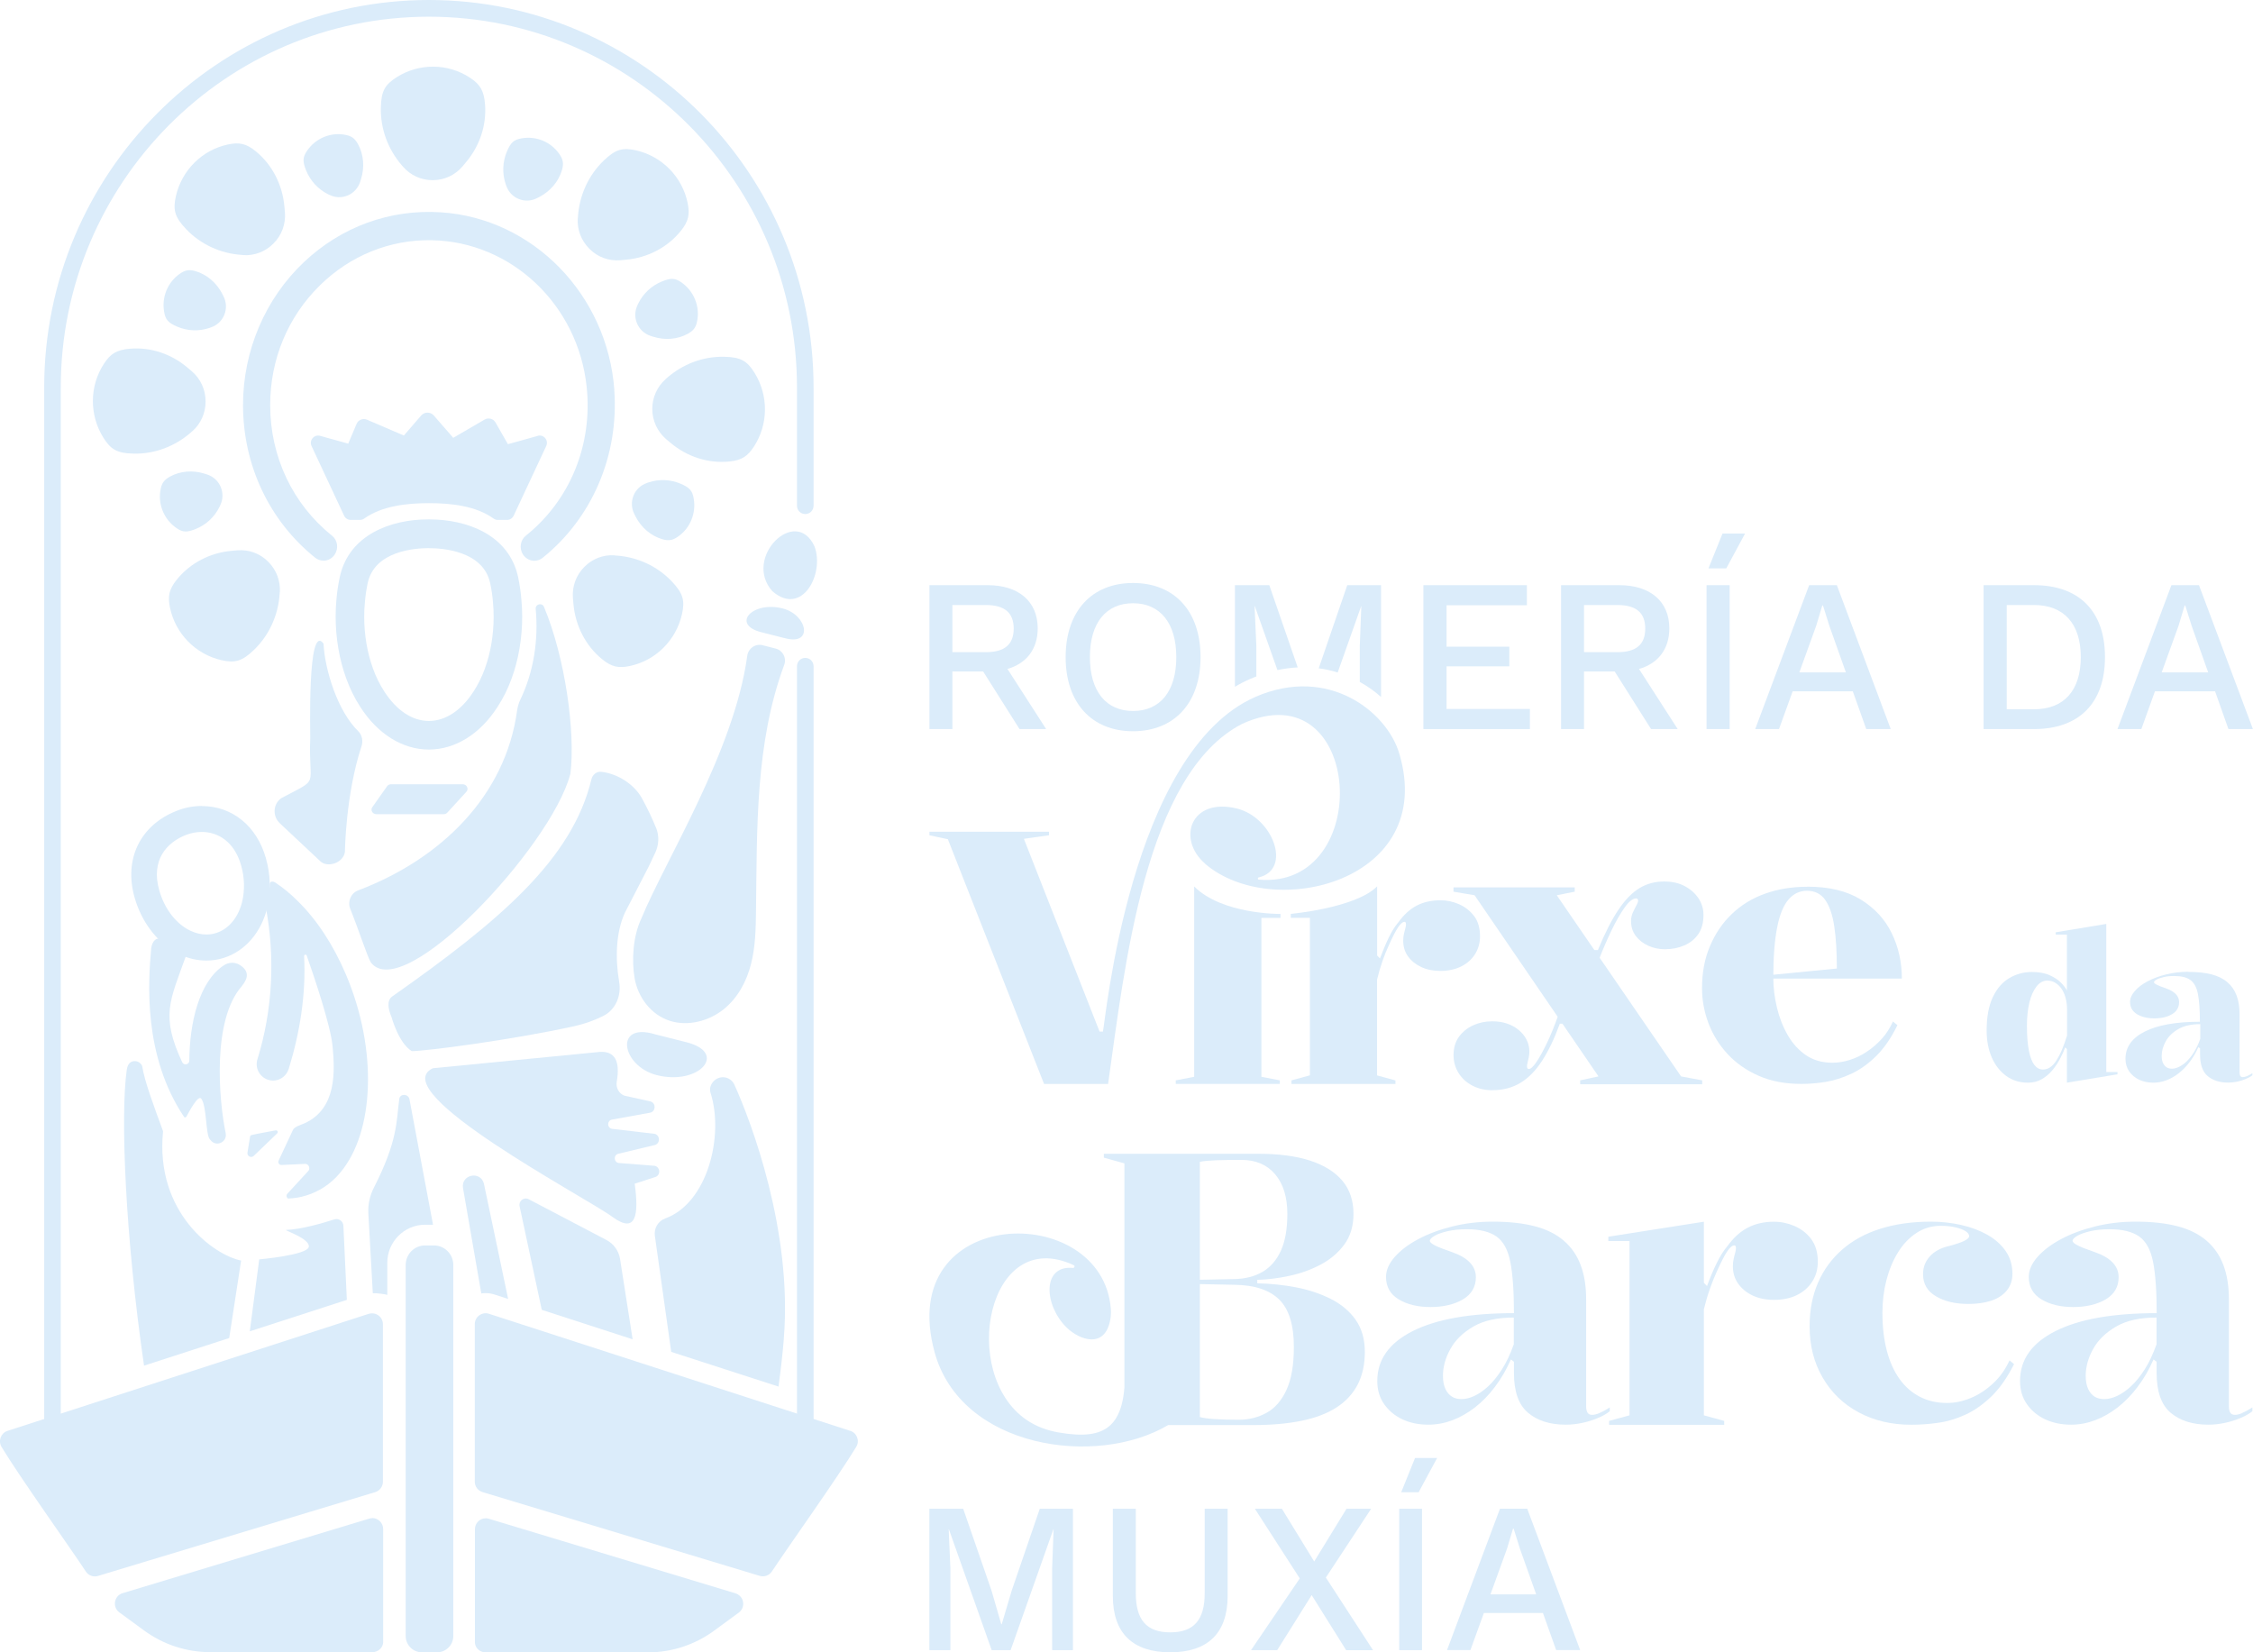 <svg xmlns="http://www.w3.org/2000/svg" width="180" height="132" viewBox="0 0 180 132" fill="none"><g clip-path="url(#clip0_3155_269)"><path d="M85.727 131.827H84.059V125.288L84.176 122.176H84.157L80.743 131.827H79.228L75.813 122.176H75.795L75.93 125.288V131.827H74.25V120.534H76.954L79.216 127.073L79.995 129.759H80.031L80.828 127.073L83.072 120.534H85.721V131.827H85.727Z" fill="#DBECFA"></path><path d="M98.08 127.499C98.08 130.493 96.468 132 93.495 132C90.521 132 88.909 130.493 88.909 127.499V120.534H90.742V127.276C90.742 129.413 91.606 130.407 93.495 130.407C95.383 130.407 96.247 129.413 96.247 127.276V120.534H98.08V127.499Z" fill="#DBECFA"></path><path d="M107.546 131.827L104.794 127.431L102.041 131.827H99.95L103.843 126.097L100.257 120.534H102.415L104.996 124.745L107.577 120.534H109.545L105.928 126.029L109.698 131.833H107.54L107.546 131.827Z" fill="#DBECFA"></path><path d="M113.61 131.827H111.789V120.534H113.61V131.827ZM114.817 116.477L113.34 119.212H111.948L113.052 116.477H114.817Z" fill="#DBECFA"></path><path d="M123.278 128.863H118.551L117.478 131.821H115.608L119.839 120.528H122.015L126.245 131.821H124.326L123.272 128.863H123.278ZM122.732 127.375L121.439 123.745L120.93 122.121H120.881L120.403 123.714L119.078 127.375H122.732Z" fill="#DBECFA"></path><path d="M108.306 105.431C107.81 104.739 107.148 104.184 106.314 103.764C105.48 103.344 104.561 103.041 103.549 102.844C102.531 102.652 101.501 102.541 100.447 102.523V102.245C101.256 102.226 102.114 102.121 103.016 101.924C103.917 101.732 104.757 101.43 105.523 101.022C106.289 100.615 106.921 100.078 107.405 99.417C107.89 98.756 108.135 97.941 108.135 96.984C108.135 95.922 107.841 95.039 107.252 94.335C106.663 93.631 105.805 93.094 104.683 92.724C103.555 92.359 102.182 92.174 100.563 92.174H88.191V92.483L89.834 92.94V110.827C89.755 111.883 89.534 112.686 89.178 113.273C89.044 113.501 88.884 113.692 88.706 113.859C87.842 114.662 86.481 114.767 84.587 114.44C83.661 114.279 82.76 113.952 81.987 113.415C76.61 109.691 78.909 97.867 85.782 101.072C85.898 101.127 85.849 101.306 85.721 101.294C83.225 101.059 83.403 104.282 85.224 106.061C86.242 107.055 88.302 107.802 88.713 105.381C88.755 105.116 88.768 104.844 88.749 104.573C88.087 95.867 71.442 96.231 74.667 108.024C76.77 115.712 87.584 117.249 93.329 113.847H100.134C101.575 113.847 102.85 113.736 103.966 113.507C105.082 113.285 106.014 112.927 106.762 112.451C107.509 111.97 108.08 111.358 108.466 110.618C108.852 109.87 109.042 109 109.042 108C109.042 106.999 108.797 106.122 108.3 105.431H108.306ZM95.861 92.816C96.168 92.754 96.591 92.717 97.136 92.693C97.682 92.674 98.362 92.662 99.172 92.662C100.33 92.662 101.225 93.045 101.875 93.81C102.525 94.576 102.85 95.632 102.85 96.978C102.85 98.182 102.678 99.164 102.335 99.917C101.992 100.67 101.501 101.232 100.876 101.603C100.251 101.967 99.496 102.165 98.626 102.183L95.861 102.239V92.81V92.816ZM102.777 111.05C102.384 111.896 101.851 112.507 101.183 112.871C100.514 113.236 99.785 113.421 98.994 113.421C97.412 113.421 96.37 113.353 95.861 113.205V102.584L98.626 102.64C100.226 102.658 101.422 103.054 102.2 103.819C102.979 104.585 103.371 105.845 103.371 107.598C103.371 109.049 103.175 110.198 102.777 111.044V111.05Z" fill="#DBECFA"></path><path d="M127.815 112.878C127.569 112.982 127.367 113.032 127.208 113.032C127.024 113.032 126.895 112.97 126.828 112.847C126.76 112.723 126.723 112.563 126.723 112.359V103.813C126.723 102.751 126.576 101.831 126.282 101.059C125.988 100.281 125.54 99.633 124.933 99.114C124.326 98.59 123.554 98.207 122.622 97.966C121.69 97.719 120.562 97.596 119.244 97.596C118.128 97.596 117.061 97.725 116.037 97.978C115.014 98.231 114.106 98.571 113.315 98.991C112.525 99.411 111.899 99.886 111.433 100.411C110.967 100.942 110.734 101.473 110.734 102.004C110.734 102.801 111.072 103.4 111.752 103.807C112.426 104.215 113.279 104.418 114.29 104.418C115.302 104.418 116.185 104.215 116.877 103.807C117.564 103.4 117.913 102.807 117.913 102.035C117.913 101.133 117.264 100.46 115.97 100.016C115.32 99.794 114.866 99.615 114.615 99.479C114.364 99.349 114.235 99.232 114.235 99.127C114.235 99.003 114.364 98.874 114.615 98.725C114.866 98.583 115.216 98.46 115.663 98.355C116.111 98.256 116.614 98.201 117.184 98.201C118.22 98.201 119.011 98.398 119.557 98.781C120.108 99.17 120.476 99.849 120.666 100.819C120.856 101.788 120.954 103.153 120.954 104.906C117.466 104.906 114.775 105.382 112.88 106.332C110.986 107.283 110.035 108.611 110.035 110.327C110.035 111.037 110.219 111.655 110.587 112.18C110.955 112.698 111.439 113.106 112.046 113.39C112.653 113.674 113.346 113.816 114.112 113.816C114.762 113.816 115.4 113.699 116.031 113.464C116.657 113.229 117.257 112.884 117.84 112.439C118.416 111.988 118.95 111.445 119.434 110.797C119.924 110.155 120.347 109.426 120.709 108.605L120.954 108.79V109.679C120.954 111.173 121.328 112.229 122.082 112.865C122.83 113.495 123.83 113.816 125.093 113.816C125.516 113.816 125.945 113.773 126.38 113.68C126.815 113.588 127.232 113.464 127.625 113.297C128.023 113.137 128.348 112.952 128.612 112.742V112.439C128.33 112.618 128.066 112.766 127.821 112.865L127.815 112.878ZM120.942 107.395C120.66 108.191 120.341 108.864 119.986 109.414C119.63 109.963 119.268 110.414 118.888 110.76C118.514 111.105 118.14 111.359 117.779 111.525C117.411 111.692 117.08 111.772 116.773 111.772C116.467 111.772 116.209 111.711 116.001 111.575C115.786 111.445 115.614 111.241 115.48 110.963C115.351 110.686 115.283 110.34 115.283 109.908C115.283 109.197 115.48 108.481 115.878 107.765C116.27 107.055 116.883 106.456 117.717 105.974C118.545 105.493 119.624 105.258 120.942 105.258V107.401V107.395Z" fill="#DBECFA"></path><path d="M144.705 98.985C144.349 98.522 143.902 98.176 143.375 97.947C142.841 97.719 142.296 97.602 141.731 97.602C140.941 97.602 140.236 97.762 139.635 98.077C139.028 98.392 138.488 98.886 138.004 99.559C137.71 99.898 137.428 100.343 137.158 100.899C136.882 101.454 136.625 102.072 136.379 102.739L136.128 102.486V97.602L128.495 98.799V99.145H130.187V113.069L128.556 113.513V113.828H137.753V113.513L136.128 113.069V104.591C136.275 104.005 136.434 103.461 136.612 102.955C136.79 102.449 136.962 102.023 137.127 101.664C137.483 100.868 137.765 100.306 137.986 99.979C138.206 99.651 138.396 99.491 138.568 99.491C138.648 99.491 138.691 99.565 138.691 99.713C138.691 99.818 138.672 99.942 138.629 100.09C138.586 100.238 138.543 100.399 138.507 100.578C138.464 100.757 138.445 100.948 138.445 101.164C138.445 101.689 138.586 102.152 138.868 102.547C139.15 102.949 139.537 103.264 140.027 103.498C140.518 103.727 141.082 103.844 141.731 103.844C142.437 103.844 143.056 103.714 143.577 103.455C144.098 103.196 144.503 102.831 144.797 102.368C145.091 101.905 145.232 101.38 145.232 100.794C145.232 100.059 145.054 99.46 144.705 98.997V98.985Z" fill="#DBECFA"></path><path d="M160.547 108.679C160.222 109.395 159.787 110.006 159.241 110.513C158.689 111.025 158.101 111.414 157.463 111.68C156.826 111.945 156.194 112.081 155.563 112.081C154.753 112.081 154.03 111.92 153.386 111.587C152.749 111.26 152.209 110.791 151.762 110.167C151.314 109.543 150.977 108.79 150.744 107.901C150.511 107.012 150.394 106.011 150.394 104.888C150.394 103.968 150.499 103.097 150.713 102.27C150.928 101.442 151.234 100.701 151.639 100.047C152.044 99.392 152.534 98.88 153.116 98.497C153.693 98.12 154.337 97.929 155.048 97.929C155.495 97.929 155.888 97.966 156.231 98.052C156.574 98.133 156.844 98.231 157.034 98.355C157.224 98.478 157.322 98.614 157.322 98.756C157.322 99.003 156.77 99.269 155.679 99.553C155.054 99.695 154.551 99.966 154.189 100.362C153.822 100.763 153.638 101.238 153.638 101.788C153.638 102.566 153.981 103.153 154.674 103.56C155.36 103.968 156.225 104.171 157.261 104.171C157.948 104.171 158.554 104.085 159.082 103.912C159.609 103.739 160.026 103.467 160.326 103.103C160.627 102.733 160.78 102.288 160.78 101.757C160.78 101.066 160.596 100.454 160.234 99.936C159.866 99.411 159.376 98.979 158.757 98.633C158.138 98.287 157.439 98.028 156.66 97.855C155.881 97.682 155.084 97.596 154.275 97.596C152.773 97.596 151.424 97.787 150.229 98.163C149.033 98.54 148.016 99.096 147.176 99.831C146.336 100.565 145.692 101.448 145.245 102.48C144.797 103.511 144.576 104.672 144.576 105.956C144.576 107.487 144.92 108.852 145.612 110.043C146.299 111.235 147.262 112.167 148.488 112.828C149.714 113.489 151.118 113.822 152.7 113.822C153.386 113.822 154.097 113.773 154.827 113.668C155.557 113.569 156.28 113.353 157.003 113.026C157.721 112.698 158.413 112.217 159.088 111.569C159.756 110.926 160.363 110.062 160.909 108.981L160.541 108.673L160.547 108.679Z" fill="#DBECFA"></path><path d="M179.166 112.878C178.921 112.982 178.719 113.032 178.559 113.032C178.381 113.032 178.253 112.97 178.179 112.847C178.106 112.723 178.075 112.563 178.075 112.359V103.813C178.075 102.751 177.928 101.831 177.633 101.059C177.339 100.281 176.892 99.633 176.285 99.114C175.678 98.59 174.905 98.207 173.973 97.966C173.041 97.719 171.913 97.596 170.595 97.596C169.479 97.596 168.413 97.725 167.389 97.978C166.365 98.231 165.458 98.571 164.667 98.991C163.876 99.411 163.251 99.886 162.785 100.411C162.319 100.942 162.086 101.473 162.086 102.004C162.086 102.801 162.423 103.4 163.103 103.807C163.778 104.215 164.63 104.418 165.642 104.418C166.653 104.418 167.536 104.215 168.229 103.807C168.915 103.4 169.265 102.807 169.265 102.035C169.265 101.133 168.615 100.46 167.321 100.016C166.672 99.794 166.218 99.615 165.967 99.479C165.715 99.349 165.586 99.232 165.586 99.127C165.586 99.003 165.715 98.874 165.967 98.725C166.218 98.583 166.567 98.46 167.015 98.355C167.462 98.256 167.965 98.201 168.535 98.201C169.571 98.201 170.356 98.398 170.908 98.781C171.454 99.17 171.828 99.849 172.018 100.819C172.208 101.788 172.306 103.153 172.306 104.906C168.817 104.906 166.126 105.382 164.232 106.332C162.337 107.283 161.387 108.611 161.387 110.327C161.387 111.037 161.571 111.655 161.939 112.18C162.3 112.698 162.791 113.106 163.398 113.39C164.005 113.674 164.697 113.816 165.464 113.816C166.114 113.816 166.751 113.699 167.377 113.464C168.002 113.229 168.609 112.884 169.185 112.439C169.761 111.988 170.295 111.445 170.779 110.797C171.27 110.155 171.693 109.426 172.054 108.605L172.3 108.79V109.679C172.3 111.173 172.674 112.229 173.422 112.865C174.17 113.495 175.175 113.816 176.432 113.816C176.855 113.816 177.284 113.773 177.719 113.68C178.155 113.588 178.571 113.464 178.964 113.297C179.362 113.137 179.687 112.952 179.951 112.742V112.439C179.669 112.618 179.405 112.766 179.16 112.865L179.166 112.878ZM172.294 107.395C172.005 108.191 171.693 108.864 171.337 109.414C170.982 109.963 170.62 110.414 170.24 110.76C169.866 111.105 169.492 111.359 169.13 111.525C168.762 111.692 168.431 111.772 168.125 111.772C167.818 111.772 167.561 111.711 167.346 111.575C167.138 111.445 166.96 111.241 166.831 110.963C166.702 110.686 166.635 110.34 166.635 109.908C166.635 109.197 166.831 108.481 167.229 107.765C167.622 107.055 168.235 106.456 169.069 105.974C169.896 105.493 170.969 105.258 172.294 105.258V107.401V107.395Z" fill="#DBECFA"></path><path d="M96.272 68.989C94.01 67.025 95.119 63.703 98.798 64.586C101.704 65.284 103.249 69.47 100.563 70.094C100.465 70.118 100.471 70.267 100.569 70.273C109.858 71.076 108.932 53.422 99.245 57.825C91.484 61.814 89.859 77.225 88.529 86.598H83.415L75.728 67.043L74.256 66.729V66.445H83.808V66.729L81.803 67.013L87.848 82.412H88.118C88.296 81.751 90.282 60.029 100.324 55.664C106.13 53.145 110.796 56.855 111.789 60.184C114.848 70.409 101.661 73.669 96.26 68.989H96.272Z" fill="#DBECFA"></path><path d="M93.936 86.592V86.308L95.407 86.024V70.816C97.645 73.07 102.304 73.014 102.304 73.014V73.329H100.778V86.024L102.249 86.308V86.592H93.936Z" fill="#DBECFA"></path><path d="M103.181 86.592V86.308L104.653 85.907V73.323H103.126V73.008C103.126 73.008 108.306 72.545 110.023 70.81V76.336L110.25 76.565C110.477 75.96 110.71 75.404 110.955 74.898C111.2 74.397 111.452 73.99 111.715 73.687C112.15 73.082 112.641 72.632 113.187 72.347C113.732 72.064 114.364 71.921 115.081 71.921C115.59 71.921 116.086 72.026 116.565 72.236C117.043 72.446 117.447 72.761 117.766 73.175C118.085 73.595 118.244 74.132 118.244 74.799C118.244 75.33 118.11 75.805 117.846 76.225C117.582 76.645 117.215 76.972 116.742 77.207C116.27 77.442 115.712 77.565 115.075 77.565C114.492 77.565 113.977 77.46 113.536 77.25C113.095 77.04 112.745 76.756 112.488 76.398C112.23 76.04 112.108 75.62 112.108 75.145C112.108 74.953 112.126 74.78 112.163 74.62C112.2 74.459 112.236 74.311 112.273 74.181C112.31 74.052 112.328 73.934 112.328 73.842C112.328 73.712 112.292 73.644 112.218 73.644C112.065 73.644 111.893 73.792 111.697 74.083C111.501 74.379 111.237 74.885 110.918 75.608C110.765 75.929 110.612 76.318 110.452 76.775C110.293 77.232 110.146 77.726 110.017 78.257V85.913L111.488 86.314V86.598H103.175L103.181 86.592Z" fill="#DBECFA"></path><path d="M126.245 86.623V86.308L127.71 85.993L117.809 71.52L116.123 71.236V70.89H125.81V71.236L124.375 71.52L134.307 85.993L135.993 86.308V86.623H126.245ZM119.25 87.098C118.643 87.098 118.11 86.975 117.644 86.734C117.178 86.493 116.804 86.16 116.534 85.728C116.264 85.295 116.129 84.82 116.129 84.295C116.129 83.709 116.277 83.215 116.565 82.819C116.859 82.424 117.239 82.115 117.705 81.906C118.171 81.696 118.68 81.591 119.219 81.591C119.636 81.591 120.022 81.646 120.378 81.764C120.734 81.881 121.046 82.048 121.316 82.27C121.586 82.492 121.8 82.745 121.954 83.042C122.107 83.338 122.187 83.659 122.187 84.017C122.187 84.165 122.168 84.314 122.138 84.474C122.107 84.635 122.076 84.771 122.046 84.882C122.015 84.999 121.997 85.098 121.997 85.178C121.997 85.326 122.046 85.4 122.15 85.4C122.297 85.4 122.493 85.215 122.745 84.851C122.996 84.487 123.278 83.974 123.591 83.326C123.903 82.677 124.204 81.93 124.498 81.091L124.964 81.782H124.621C124.185 82.98 123.707 83.968 123.198 84.752C122.689 85.536 122.107 86.129 121.463 86.512C120.819 86.901 120.078 87.092 119.244 87.092L119.25 87.098ZM133.057 75.836C132.554 75.836 132.1 75.743 131.683 75.552C131.266 75.361 130.935 75.101 130.684 74.768C130.433 74.434 130.31 74.033 130.31 73.57C130.31 73.341 130.359 73.119 130.451 72.909C130.543 72.699 130.641 72.514 130.733 72.341C130.825 72.174 130.874 72.045 130.874 71.965C130.874 71.841 130.819 71.773 130.721 71.773C130.451 71.773 130.144 72.014 129.801 72.496C129.458 72.977 129.108 73.588 128.753 74.323C128.397 75.058 128.078 75.799 127.784 76.558L127.349 75.898H127.661C128.225 74.533 128.777 73.453 129.317 72.656C129.856 71.86 130.42 71.285 131.003 70.94C131.585 70.594 132.229 70.421 132.94 70.421C133.608 70.421 134.172 70.551 134.644 70.816C135.11 71.075 135.472 71.409 135.723 71.804C135.975 72.205 136.097 72.631 136.097 73.094C136.097 73.724 135.956 74.237 135.674 74.638C135.392 75.04 135.018 75.336 134.552 75.533C134.087 75.731 133.59 75.83 133.069 75.83L133.057 75.836Z" fill="#DBECFA"></path><path d="M144.392 70.835C146.121 70.835 147.544 71.174 148.659 71.86C149.769 72.545 150.597 73.44 151.136 74.552C151.676 75.663 151.946 76.873 151.946 78.176H141.584V77.88L146.753 77.374C146.753 76.046 146.685 74.922 146.544 74.002C146.409 73.082 146.164 72.378 145.821 71.891C145.478 71.403 144.987 71.162 144.362 71.162C143.792 71.162 143.301 71.39 142.903 71.847C142.498 72.304 142.191 73.039 141.989 74.064C141.781 75.083 141.676 76.435 141.676 78.121C141.676 78.911 141.775 79.714 141.971 80.516C142.167 81.319 142.455 82.054 142.841 82.715C143.228 83.381 143.712 83.906 144.3 84.308C144.889 84.703 145.588 84.9 146.397 84.9C146.851 84.9 147.311 84.826 147.783 84.678C148.255 84.53 148.708 84.314 149.138 84.024C149.573 83.74 149.971 83.394 150.333 82.999C150.695 82.603 150.995 82.134 151.234 81.603L151.59 81.9C151.099 82.912 150.535 83.727 149.91 84.351C149.279 84.975 148.617 85.45 147.918 85.777C147.219 86.104 146.532 86.32 145.852 86.432C145.171 86.543 144.527 86.592 143.92 86.592C142.621 86.592 141.48 86.376 140.493 85.938C139.506 85.499 138.685 84.925 138.016 84.197C137.348 83.474 136.839 82.653 136.496 81.745C136.153 80.831 135.981 79.899 135.981 78.948C135.981 77.701 136.189 76.577 136.619 75.577C137.042 74.576 137.624 73.718 138.372 73.008C139.12 72.292 140.003 71.755 141.027 71.39C142.05 71.026 143.172 70.841 144.392 70.841V70.835Z" fill="#DBECFA"></path><path d="M168.278 73.811V85.641H169.173V85.826L165.133 86.493V83.807L164.998 83.672C164.9 83.937 164.765 84.234 164.599 84.555C164.434 84.876 164.232 85.184 163.986 85.481C163.741 85.777 163.459 86.018 163.134 86.209C162.809 86.401 162.435 86.493 162.018 86.493C161.356 86.493 160.774 86.314 160.277 85.95C159.781 85.586 159.394 85.092 159.125 84.468C158.855 83.838 158.72 83.128 158.72 82.338C158.72 81.239 158.886 80.344 159.217 79.652C159.548 78.96 159.989 78.454 160.541 78.133C161.093 77.812 161.687 77.651 162.331 77.651C162.907 77.651 163.385 77.738 163.772 77.917C164.158 78.096 164.465 78.3 164.685 78.534C164.906 78.769 165.053 78.967 165.133 79.133V74.663H164.238V74.478L168.278 73.811ZM163.606 78.331C163.251 78.331 162.95 78.491 162.705 78.806C162.46 79.121 162.264 79.553 162.135 80.09C162.006 80.627 161.939 81.245 161.939 81.936C161.939 82.758 161.994 83.431 162.098 83.949C162.202 84.468 162.349 84.845 162.539 85.086C162.729 85.326 162.956 85.444 163.22 85.444C163.416 85.444 163.606 85.388 163.784 85.271C163.962 85.153 164.127 84.974 164.281 84.74C164.434 84.499 164.587 84.215 164.728 83.882C164.869 83.548 165.01 83.165 165.145 82.733V80.665C165.145 80.306 165.102 79.985 165.022 79.695C164.937 79.405 164.826 79.164 164.685 78.967C164.544 78.769 164.379 78.621 164.195 78.51C164.011 78.398 163.821 78.343 163.625 78.343L163.606 78.331Z" fill="#DBECFA"></path><path d="M174.856 77.645C175.573 77.645 176.187 77.713 176.695 77.843C177.204 77.979 177.621 78.182 177.952 78.466C178.283 78.75 178.529 79.102 178.688 79.528C178.847 79.948 178.927 80.455 178.927 81.029V85.684C178.927 85.796 178.945 85.882 178.982 85.95C179.019 86.018 179.093 86.049 179.191 86.049C179.276 86.049 179.387 86.024 179.522 85.969C179.657 85.913 179.798 85.833 179.951 85.734V85.901C179.81 86.012 179.626 86.111 179.411 86.203C179.197 86.29 178.97 86.364 178.731 86.413C178.492 86.462 178.259 86.487 178.026 86.487C177.339 86.487 176.794 86.314 176.383 85.969C175.972 85.623 175.77 85.049 175.77 84.233V83.752L175.635 83.653C175.439 84.098 175.206 84.493 174.936 84.845C174.672 85.197 174.378 85.493 174.065 85.74C173.753 85.987 173.422 86.172 173.078 86.302C172.735 86.432 172.385 86.493 172.036 86.493C171.619 86.493 171.239 86.413 170.908 86.259C170.577 86.104 170.313 85.882 170.111 85.598C169.915 85.314 169.811 84.981 169.811 84.585C169.811 83.653 170.326 82.924 171.362 82.406C172.392 81.887 173.863 81.628 175.757 81.628C175.757 80.671 175.702 79.93 175.598 79.399C175.494 78.868 175.291 78.503 174.991 78.287C174.691 78.071 174.261 77.972 173.697 77.972C173.391 77.972 173.109 77.997 172.87 78.059C172.625 78.114 172.435 78.182 172.3 78.256C172.159 78.337 172.091 78.405 172.091 78.473C172.091 78.528 172.159 78.59 172.3 78.664C172.435 78.738 172.686 78.837 173.035 78.954C173.74 79.201 174.096 79.565 174.096 80.053C174.096 80.473 173.906 80.8 173.532 81.023C173.158 81.245 172.686 81.356 172.122 81.356C171.558 81.356 171.11 81.245 170.736 81.023C170.368 80.8 170.178 80.473 170.178 80.041C170.178 79.751 170.307 79.46 170.559 79.17C170.81 78.88 171.153 78.621 171.588 78.392C172.018 78.164 172.514 77.979 173.072 77.843C173.63 77.707 174.212 77.633 174.819 77.633L174.856 77.645ZM175.782 81.819C175.065 81.819 174.476 81.949 174.029 82.214C173.575 82.474 173.244 82.801 173.029 83.19C172.815 83.579 172.704 83.968 172.704 84.357C172.704 84.592 172.741 84.783 172.815 84.931C172.888 85.079 172.98 85.191 173.097 85.265C173.213 85.339 173.354 85.376 173.52 85.376C173.685 85.376 173.869 85.332 174.065 85.24C174.261 85.153 174.464 85.011 174.672 84.82C174.875 84.629 175.077 84.388 175.267 84.085C175.457 83.783 175.635 83.418 175.788 82.986V81.819H175.782Z" fill="#DBECFA"></path><path d="M80.485 53.441C82.005 53.009 82.907 51.854 82.907 50.199C82.907 48.038 81.368 46.748 78.909 46.748H74.256V58.245H76.089V53.645H78.548L81.454 58.245H83.581L80.485 53.435V53.441ZM78.756 52.101H76.089V48.334H78.756C80.258 48.334 80.988 48.946 80.988 50.218C80.988 51.49 80.258 52.101 78.756 52.101Z" fill="#DBECFA"></path><path d="M90.521 46.575C87.217 46.575 85.138 48.841 85.138 52.496C85.138 56.151 87.217 58.417 90.521 58.417C93.826 58.417 95.916 56.151 95.916 52.496C95.916 48.841 93.844 46.575 90.521 46.575ZM90.521 56.8C88.375 56.8 87.076 55.231 87.076 52.496C87.076 49.761 88.369 48.192 90.521 48.192C92.673 48.192 93.979 49.761 93.979 52.496C93.979 55.231 92.685 56.8 90.521 56.8Z" fill="#DBECFA"></path><path d="M107.638 46.748L105.358 53.391C105.885 53.459 106.388 53.571 106.872 53.725L108.748 48.427H108.76L108.638 51.595V54.478C109.257 54.818 109.827 55.225 110.336 55.682V46.748H107.638ZM98.663 46.748V54.867C99.061 54.626 99.472 54.416 99.901 54.231C100.061 54.163 100.214 54.102 100.373 54.04V51.588L100.232 48.421H100.251L102.059 53.533C102.599 53.416 103.138 53.348 103.678 53.317L101.409 46.748H98.663Z" fill="#DBECFA"></path><path d="M115.571 56.645V53.231H120.586V51.663H115.571V48.353H121.99V46.748H113.72V58.245H122.229V56.639H115.571V56.645Z" fill="#DBECFA"></path><path d="M130.948 53.441C132.468 53.009 133.369 51.854 133.369 50.199C133.369 48.038 131.83 46.748 129.372 46.748H124.719V58.245H126.552V53.645H129.004L131.91 58.245H134.037L130.941 53.435L130.948 53.441ZM129.212 52.101H126.552V48.334H129.212C130.715 48.334 131.444 48.946 131.444 50.218C131.444 51.49 130.721 52.101 129.212 52.101Z" fill="#DBECFA"></path><path d="M137.618 42.623L136.496 45.408H137.918L139.42 42.623H137.618ZM136.343 46.748V58.245H138.188V46.748H136.343Z" fill="#DBECFA"></path><path d="M146.753 46.748H144.54L140.23 58.245H142.13L143.221 55.231H148.028L149.101 58.245H151.057L146.753 46.748ZM143.755 53.719L145.104 49.989L145.588 48.371H145.643L146.164 50.026L147.476 53.719H143.755Z" fill="#DBECFA"></path><path d="M162.503 46.748H158.475V58.245H162.503C166.083 58.245 168.174 56.188 168.174 52.496C168.174 48.804 166.083 46.748 162.503 46.748ZM162.503 56.664H160.326V48.334H162.503C164.906 48.334 166.242 49.847 166.242 52.496C166.242 55.145 164.912 56.664 162.503 56.664Z" fill="#DBECFA"></path><path d="M175.696 46.748H173.483L169.173 58.245H171.08L172.165 55.231H176.971L178.038 58.245H179.994L175.684 46.748H175.696ZM172.704 53.719L174.053 49.989L174.538 48.371H174.587L175.108 50.026L176.42 53.719H172.704Z" fill="#DBECFA"></path><path d="M60.928 51.545C60.333 51.397 59.763 51.817 59.695 52.428C58.647 60.029 53.166 68.698 51.229 73.403C50.579 74.78 50.444 76.707 50.708 78.182C50.971 79.658 52.001 81.078 53.54 81.56C54.981 82.011 56.642 81.566 57.795 80.646C58.954 79.726 59.653 78.386 60.002 77.015C60.351 75.645 60.382 74.225 60.4 72.817C60.486 66.185 60.333 59.368 62.657 53.107C62.859 52.558 62.534 51.953 61.964 51.811L60.922 51.545H60.928Z" fill="#DBECFA"></path><path d="M62.644 50.965C65.005 51.657 64.539 49.131 62.546 48.612C60.118 47.983 58.377 49.891 60.83 50.508L62.651 50.971L62.644 50.965Z" fill="#DBECFA"></path><path d="M52.302 82.616C49.028 81.653 49.672 85.16 52.443 85.882C55.815 86.759 58.23 84.11 54.828 83.258L52.302 82.622V82.616Z" fill="#DBECFA"></path><path d="M61.706 47.229C64.061 49.285 65.894 45.865 65.078 43.66C63.576 40.357 59.322 44.562 61.706 47.229Z" fill="#DBECFA"></path><path d="M49.083 31.163C48.531 23.544 42.578 17.437 35.227 16.962C31.163 16.696 27.276 18.11 24.278 20.944C21.188 23.865 19.416 28.02 19.416 32.355C19.416 37.165 21.513 41.604 25.173 44.55C25.369 44.704 25.608 44.79 25.847 44.79C25.902 44.79 25.958 44.79 26.013 44.778C26.313 44.729 26.583 44.55 26.749 44.29C27.067 43.802 26.969 43.142 26.522 42.79C23.383 40.277 21.586 36.479 21.586 32.361C21.586 28.718 22.99 25.328 25.541 22.815C27.975 20.413 31.163 19.123 34.516 19.191C40.868 19.32 46.177 24.352 46.87 30.898C47.36 35.522 45.546 39.968 42.008 42.796C41.567 43.148 41.469 43.809 41.781 44.296C41.953 44.556 42.217 44.735 42.517 44.784C42.817 44.834 43.124 44.747 43.363 44.556C47.317 41.376 49.451 36.374 49.077 31.175L49.083 31.163Z" fill="#DBECFA"></path><path d="M32.211 13.331C32.181 13.294 32.144 13.257 32.113 13.22C31.009 11.948 30.39 10.305 30.427 8.614C30.452 7.274 30.752 6.761 31.702 6.162C33.492 5.032 35.785 5.045 37.551 6.212C38.348 6.736 38.667 7.23 38.753 8.354C38.875 10.003 38.33 11.633 37.275 12.905C37.165 13.034 37.061 13.164 36.956 13.288C36.362 13.992 35.497 14.393 34.584 14.393C34.572 14.393 34.559 14.393 34.547 14.393C33.658 14.393 32.806 14.01 32.217 13.337L32.211 13.331Z" fill="#DBECFA"></path><path d="M46.165 17.449C46.165 17.4 46.171 17.351 46.177 17.301C46.287 15.616 47.005 14.016 48.219 12.843C49.175 11.917 49.751 11.769 50.836 12.016C52.896 12.491 54.509 14.134 54.938 16.215C55.122 17.104 55.024 17.672 54.386 18.456C53.313 19.783 51.725 20.592 50.027 20.747C49.868 20.759 49.702 20.777 49.549 20.79C48.636 20.864 47.74 20.537 47.097 19.882C47.084 19.87 47.078 19.864 47.066 19.851C46.434 19.215 46.103 18.339 46.159 17.443L46.165 17.449Z" fill="#DBECFA"></path><path d="M53.178 30.286C53.209 30.255 53.246 30.231 53.276 30.2C54.539 29.088 56.17 28.465 57.85 28.502C59.181 28.526 59.689 28.829 60.284 29.786C61.406 31.589 61.394 33.898 60.235 35.677C59.738 36.436 59.273 36.77 58.273 36.868C56.581 37.041 54.889 36.486 53.583 35.386C53.461 35.288 53.344 35.183 53.227 35.09C52.523 34.485 52.112 33.602 52.112 32.67C52.112 31.762 52.498 30.891 53.178 30.292V30.286Z" fill="#DBECFA"></path><path d="M49.083 44.37C49.132 44.37 49.181 44.377 49.236 44.383C50.91 44.494 52.498 45.216 53.663 46.439C54.582 47.402 54.73 47.983 54.484 49.075C54.012 51.15 52.381 52.774 50.315 53.206C49.432 53.391 48.868 53.293 48.09 52.651C46.772 51.57 45.969 49.971 45.815 48.26C45.803 48.1 45.785 47.933 45.773 47.779C45.699 46.859 46.024 45.957 46.674 45.303C46.686 45.29 46.692 45.284 46.704 45.272C47.336 44.636 48.206 44.303 49.095 44.364L49.083 44.37Z" fill="#DBECFA"></path><path d="M22.353 47.303C22.353 47.353 22.347 47.402 22.341 47.452C22.23 49.137 21.513 50.736 20.299 51.91C19.343 52.836 18.766 52.984 17.681 52.737C15.621 52.262 14.009 50.619 13.58 48.538C13.396 47.649 13.494 47.081 14.131 46.297C15.204 44.969 16.792 44.16 18.49 44.006C18.65 43.994 18.815 43.975 18.969 43.963C19.882 43.889 20.777 44.216 21.421 44.871C21.433 44.883 21.439 44.889 21.452 44.901C22.083 45.538 22.414 46.414 22.359 47.31L22.353 47.303Z" fill="#DBECFA"></path><path d="M15.37 34.442C15.333 34.473 15.296 34.51 15.259 34.541C13.997 35.652 12.366 36.276 10.686 36.239C9.356 36.214 8.847 35.911 8.252 34.954C7.13 33.151 7.142 30.842 8.301 29.064C8.822 28.261 9.313 27.94 10.428 27.854C12.065 27.73 13.684 28.28 14.947 29.342C15.076 29.453 15.204 29.558 15.327 29.663C16.026 30.262 16.424 31.132 16.424 32.052C16.424 32.065 16.424 32.077 16.424 32.096C16.424 32.991 16.044 33.849 15.376 34.442H15.37Z" fill="#DBECFA"></path><path d="M19.447 20.376C19.398 20.376 19.349 20.37 19.3 20.364C17.626 20.253 16.038 19.53 14.873 18.308C13.954 17.344 13.807 16.764 14.052 15.671C14.524 13.596 16.155 11.972 18.221 11.54C19.104 11.355 19.668 11.454 20.446 12.096C21.764 13.177 22.567 14.776 22.721 16.486C22.733 16.647 22.751 16.813 22.764 16.968C22.837 17.888 22.512 18.789 21.862 19.438C21.85 19.45 21.844 19.456 21.832 19.468C21.2 20.104 20.33 20.438 19.441 20.382L19.447 20.376Z" fill="#DBECFA"></path><path d="M40.445 14.838C40.426 14.788 40.414 14.739 40.396 14.696C40.114 13.85 40.151 12.936 40.494 12.115C40.8 11.38 41.058 11.158 41.671 11.053C42.842 10.843 44.031 11.337 44.7 12.325C44.981 12.738 45.049 13.047 44.902 13.572C44.632 14.504 43.97 15.27 43.118 15.72C43.044 15.758 42.971 15.795 42.897 15.832C42.443 16.066 41.91 16.091 41.438 15.893C41.432 15.893 41.426 15.893 41.419 15.887C40.96 15.696 40.61 15.313 40.451 14.844L40.445 14.838Z" fill="#DBECFA"></path><path d="M50.928 24.377C50.953 24.334 50.971 24.285 50.996 24.241C51.388 23.445 52.056 22.821 52.878 22.488C53.583 22.198 53.92 22.21 54.398 22.531C55.441 23.229 55.962 24.513 55.68 25.736C55.582 26.162 55.404 26.409 54.968 26.656C54.123 27.125 53.117 27.193 52.197 26.903C52.118 26.878 52.038 26.853 51.965 26.829C51.48 26.668 51.088 26.304 50.892 25.828C50.892 25.822 50.892 25.816 50.885 25.81C50.695 25.347 50.714 24.828 50.934 24.377H50.928Z" fill="#DBECFA"></path><path d="M51.664 38.591C51.713 38.573 51.762 38.56 51.805 38.542C52.645 38.258 53.552 38.295 54.368 38.641C55.103 38.949 55.318 39.209 55.422 39.826C55.631 41.005 55.14 42.203 54.159 42.876C53.748 43.16 53.442 43.228 52.921 43.08C51.995 42.808 51.235 42.142 50.787 41.283C50.751 41.209 50.714 41.135 50.677 41.061C50.444 40.604 50.419 40.067 50.616 39.592C50.616 39.585 50.616 39.579 50.622 39.573C50.812 39.11 51.192 38.758 51.658 38.597L51.664 38.591Z" fill="#DBECFA"></path><path d="M17.601 40.363C17.577 40.407 17.558 40.456 17.534 40.499C17.142 41.296 16.473 41.919 15.652 42.253C14.947 42.543 14.61 42.531 14.131 42.209C13.089 41.512 12.568 40.227 12.85 39.005C12.948 38.579 13.126 38.332 13.561 38.085C14.407 37.616 15.413 37.548 16.332 37.838C16.412 37.863 16.492 37.887 16.565 37.912C17.05 38.072 17.442 38.437 17.638 38.912C17.638 38.919 17.638 38.925 17.644 38.931C17.834 39.394 17.816 39.913 17.595 40.363H17.601Z" fill="#DBECFA"></path><path d="M16.872 26.149C16.823 26.168 16.774 26.18 16.731 26.199C15.891 26.483 14.983 26.446 14.168 26.1C13.432 25.791 13.218 25.532 13.114 24.914C12.905 23.735 13.396 22.537 14.377 21.864C14.787 21.58 15.094 21.512 15.615 21.66C16.541 21.932 17.301 22.599 17.748 23.457C17.785 23.531 17.822 23.605 17.859 23.68C18.092 24.136 18.116 24.674 17.92 25.149C17.92 25.155 17.92 25.161 17.914 25.168C17.724 25.631 17.344 25.983 16.878 26.143L16.872 26.149Z" fill="#DBECFA"></path><path d="M26.332 15.579C26.289 15.554 26.24 15.535 26.197 15.511C25.406 15.115 24.787 14.436 24.456 13.615C24.168 12.905 24.186 12.565 24.505 12.084C25.197 11.034 26.473 10.509 27.686 10.793C28.11 10.892 28.355 11.071 28.6 11.509C29.066 12.362 29.133 13.374 28.845 14.3C28.821 14.381 28.796 14.461 28.772 14.535C28.612 15.023 28.251 15.418 27.779 15.616C27.772 15.616 27.766 15.616 27.76 15.622C27.3 15.813 26.785 15.795 26.338 15.572L26.332 15.579Z" fill="#DBECFA"></path><path d="M16.124 66.463C17.448 66.463 18.73 67.272 19.257 69.112C19.404 69.612 19.477 70.118 19.49 70.6C19.502 71.082 19.459 71.545 19.361 71.977C19.073 73.224 18.325 74.206 17.258 74.539C17.007 74.62 16.749 74.657 16.492 74.657C16.063 74.657 15.633 74.552 15.223 74.36C15.131 74.317 15.033 74.262 14.941 74.212C13.96 73.638 13.126 72.539 12.727 71.143C12.028 68.704 13.328 67.309 14.836 66.71C15.247 66.549 15.682 66.463 16.118 66.463M16.124 64.388C15.437 64.388 14.751 64.518 14.095 64.784C11.189 65.932 9.877 68.655 10.759 71.724C11.293 73.576 12.439 75.138 13.911 76.009C14.052 76.089 14.193 76.169 14.334 76.237C15.051 76.577 15.768 76.738 16.492 76.738C16.958 76.738 17.418 76.67 17.865 76.528C19.594 75.984 20.9 74.465 21.366 72.452C21.507 71.841 21.568 71.199 21.55 70.538C21.531 69.871 21.427 69.198 21.237 68.538C20.507 65.981 18.546 64.395 16.124 64.395V64.388Z" fill="#DBECFA"></path><path d="M20.084 90.68C20.698 90.538 21.372 90.433 22.022 90.303C22.163 90.278 22.249 90.445 22.144 90.544L20.268 92.347C20.06 92.538 19.723 92.359 19.772 92.075L19.98 90.797C19.992 90.741 20.029 90.692 20.091 90.68H20.084Z" fill="#DBECFA"></path><path d="M27.172 93.693C26.791 94.15 26.356 94.539 25.878 94.848C24.989 95.416 24.008 95.724 23.003 95.749L22.96 95.706C22.874 95.62 22.868 95.477 22.941 95.385L24.621 93.557C24.787 93.434 24.744 92.94 24.309 92.983L23.714 93.014L22.494 93.069C22.31 93.082 22.181 92.89 22.261 92.717L23.401 90.278C23.499 90.013 24.082 89.852 24.352 89.729C26.896 88.556 26.761 85.617 26.571 83.591C26.418 81.924 25.081 77.979 24.505 76.342C24.468 76.219 24.29 76.256 24.296 76.386C24.456 79.43 23.959 82.511 23.064 85.4C22.886 85.962 22.371 86.327 21.82 86.327C21.685 86.327 21.556 86.302 21.427 86.265C20.741 86.049 20.348 85.314 20.569 84.616C21.783 80.708 22.003 76.423 21.219 72.397C21.182 72.224 21.188 72.051 21.237 71.891C21.323 71.57 21.568 71.113 21.55 70.668C21.55 70.47 21.685 70.341 21.979 70.495C22.604 70.909 23.211 71.403 23.8 71.996C25.29 73.459 26.626 75.466 27.65 77.88C30.194 83.888 29.906 90.47 27.172 93.693Z" fill="#DBECFA"></path><path d="M52.412 66.111C52.669 66.747 52.651 67.457 52.369 68.081C52.259 68.328 51.946 68.958 51.836 69.211L49.935 72.897C49.206 74.447 49.144 76.565 49.463 78.405C49.463 78.405 49.463 78.417 49.463 78.423C49.666 79.541 49.181 80.683 48.17 81.177C47.452 81.529 46.686 81.801 45.883 81.98C40.776 83.104 33.971 83.974 32.898 83.974C31.837 83.326 31.285 81.264 31.285 81.264C31.016 80.634 30.875 79.93 31.34 79.603C39.985 73.527 45.723 68.624 47.25 62.258C47.336 61.888 47.667 61.616 48.041 61.659C49.347 61.801 50.695 62.672 51.302 63.802C51.731 64.586 52.099 65.358 52.406 66.117L52.412 66.111Z" fill="#DBECFA"></path><path d="M28.649 58.442C28.937 58.757 29.017 59.208 28.882 59.616C27.607 63.487 27.558 68.031 27.558 68.031C27.466 68.933 26.172 69.353 25.596 68.809L22.359 65.772C21.758 65.21 21.807 64.24 22.469 63.765C25.657 62.073 24.621 63.012 24.787 58.967C24.805 58.788 24.535 49.668 25.847 51.416C25.945 53.447 26.945 56.806 28.649 58.442Z" fill="#DBECFA"></path><path d="M45.552 61.875C44.025 67.636 32.23 80.257 29.636 76.898C29.624 76.88 29.612 76.867 29.606 76.849C29.305 76.299 28.692 74.373 27.981 72.601C27.754 72.026 28.024 71.366 28.6 71.137C35.307 68.6 40.396 63.518 41.315 56.751C41.358 56.454 41.444 56.164 41.573 55.892C42.633 53.682 43.032 51.138 42.799 48.65C42.762 48.254 43.308 48.118 43.461 48.483C45.153 52.521 45.987 58.51 45.57 61.82C45.57 61.838 45.57 61.857 45.558 61.869L45.552 61.875Z" fill="#DBECFA"></path><path d="M30.893 62.857L29.722 64.518C29.593 64.759 29.783 65.043 30.072 65.043H35.442C35.552 65.049 35.657 65.006 35.73 64.926L37.251 63.265C37.477 63.03 37.3 62.653 36.962 62.653H31.242C31.095 62.653 30.96 62.727 30.893 62.857Z" fill="#DBECFA"></path><path d="M19.324 78.781C16.933 81.461 17.479 87.877 18.031 90.525V90.538C18.165 91.229 17.301 91.655 16.847 91.112C16.817 91.075 16.786 91.038 16.749 90.995C16.43 90.606 16.522 88.364 16.081 87.772C15.823 87.426 15.082 88.871 14.886 89.216C14.843 89.284 14.745 89.291 14.701 89.223C11.434 84.332 11.838 78.491 12.078 75.774C12.157 75.114 12.58 74.867 12.764 75.046C13.065 75.336 13.929 75.849 14.585 76.04C14.751 76.089 14.892 76.262 14.836 76.423C13.586 79.93 12.813 81.134 14.56 84.863C14.695 85.147 15.118 85.049 15.125 84.74C15.143 81.77 15.879 78.43 17.89 77.114C18.27 76.867 18.76 76.843 19.146 77.083C20.164 77.701 19.569 78.46 19.324 78.769V78.781Z" fill="#DBECFA"></path><path d="M47.918 84.036L34.584 85.339C30.642 87.197 46.937 95.718 48.967 97.243C50.806 98.571 51.057 97.101 50.708 94.564L52.418 94.008C52.798 93.81 52.737 93.242 52.32 93.137L49.426 92.909C49.04 92.841 49.003 92.304 49.371 92.18L52.357 91.464C52.768 91.297 52.737 90.698 52.308 90.581L48.887 90.18C48.495 90.099 48.488 89.537 48.881 89.445L51.958 88.889C52.394 88.772 52.418 88.16 52.001 88L49.886 87.531C49.445 87.364 49.193 86.895 49.273 86.419C49.567 84.728 49.095 83.962 47.918 84.036Z" fill="#DBECFA"></path><path d="M19.263 100.707L18.313 106.894L11.507 109.099C10.011 98.805 9.607 89.074 10.128 85.469C10.171 85.166 10.293 84.882 10.588 84.795C10.9 84.703 11.232 84.863 11.36 85.166C11.532 86.333 12.292 88.371 13.028 90.371C12.372 96.879 17.099 100.281 19.275 100.707H19.263Z" fill="#DBECFA"></path><path d="M62.626 106.931C62.528 108.142 62.381 109.432 62.197 110.772L53.626 108L52.32 98.731C52.234 98.133 52.578 97.546 53.142 97.342C56.52 96.126 57.868 90.735 56.765 87.296C56.74 87.216 56.728 87.129 56.728 87.049C56.728 86.734 56.906 86.426 57.176 86.24C57.697 85.882 58.408 86.074 58.672 86.654C59.99 89.55 63.331 98.336 62.62 106.938L62.626 106.931Z" fill="#DBECFA"></path><path d="M50.536 106.993L43.283 104.641L41.512 96.36C41.42 95.941 41.861 95.607 42.241 95.805L48.458 99.065C49.034 99.368 49.433 99.929 49.537 100.572L50.542 106.987L50.536 106.993Z" fill="#DBECFA"></path><path d="M40.592 103.77L39.507 103.418C39.28 103.344 39.041 103.307 38.802 103.307C38.685 103.307 38.569 103.313 38.452 103.332L36.993 94.922C36.803 93.835 38.385 93.496 38.661 94.558L40.598 103.77H40.592Z" fill="#DBECFA"></path><path d="M34.596 97.842H33.958C32.297 97.842 30.942 99.207 30.942 100.88V103.449C30.832 103.393 30.01 103.288 29.783 103.313C29.783 103.301 29.783 103.294 29.783 103.282L29.428 96.928C29.391 96.231 29.544 95.533 29.857 94.909C31.782 91.137 31.659 89.624 31.898 87.796C31.954 87.345 32.628 87.37 32.714 87.815L34.596 97.842Z" fill="#DBECFA"></path><path d="M27.711 103.844L19.956 106.357L20.71 100.609C20.71 100.609 24.548 100.275 24.67 99.608C24.787 98.941 22.592 98.256 22.862 98.256C24.045 98.219 25.768 97.719 26.712 97.416C27.061 97.305 27.417 97.558 27.435 97.923L27.711 103.838V103.844Z" fill="#DBECFA"></path><path d="M34.265 59.881C32.162 59.881 30.157 58.634 28.772 56.454C28.33 55.775 27.956 55.016 27.662 54.2C27.11 52.694 26.816 50.983 26.816 49.261C26.816 48.81 26.834 48.359 26.877 47.927C26.92 47.365 27.006 46.766 27.141 46.118C27.87 42.703 31.255 41.493 34.191 41.493H34.302C37.281 41.493 40.659 42.703 41.395 46.106C41.53 46.76 41.616 47.365 41.659 47.952C41.696 48.359 41.72 48.804 41.72 49.255C41.72 50.99 41.426 52.712 40.868 54.225C40.58 55.022 40.206 55.775 39.758 56.46C38.373 58.634 36.368 59.881 34.265 59.881ZM34.259 43.79C33.155 43.79 29.924 44.006 29.373 46.593C29.262 47.137 29.189 47.637 29.152 48.125C29.115 48.508 29.097 48.878 29.097 49.261C29.097 50.718 29.342 52.157 29.802 53.416C30.035 54.071 30.335 54.67 30.685 55.213C31.666 56.751 32.935 57.596 34.265 57.596C35.595 57.596 36.864 56.757 37.845 55.225C38.201 54.676 38.495 54.077 38.728 53.441C39.194 52.175 39.439 50.736 39.439 49.267C39.439 48.89 39.421 48.52 39.39 48.162C39.353 47.649 39.28 47.143 39.163 46.593C38.605 43.981 35.276 43.79 34.302 43.796H34.265L34.259 43.79Z" fill="#DBECFA"></path><path d="M4.193 114.075C3.826 114.075 3.531 113.779 3.531 113.408V30.953C3.531 13.887 17.319 0 34.265 0C51.21 0 64.999 13.887 64.999 30.953V40.4C64.999 40.771 64.704 41.067 64.336 41.067C63.969 41.067 63.674 40.771 63.674 40.4V30.953C63.674 14.621 50.481 1.334 34.265 1.334C18.049 1.334 4.856 14.621 4.856 30.953V113.408C4.856 113.779 4.561 114.075 4.193 114.075Z" fill="#DBECFA"></path><path d="M64.336 114.075C63.969 114.075 63.674 113.779 63.674 113.408V53.225C63.674 52.854 63.969 52.558 64.336 52.558C64.704 52.558 64.999 52.854 64.999 53.225V113.408C64.999 113.779 64.704 114.075 64.336 114.075Z" fill="#DBECFA"></path><path d="M42.952 34.825L42.443 34.967L41.426 35.251L40.58 35.485L39.587 33.75C39.415 33.448 39.029 33.343 38.722 33.516L36.208 34.979C36.208 34.979 36.178 34.936 36.159 34.917L34.639 33.17C34.369 32.898 33.934 32.898 33.67 33.17L32.266 34.794L29.317 33.528C28.999 33.392 28.625 33.54 28.49 33.861L27.822 35.442L27 35.214L26.105 34.967L25.578 34.818C25.087 34.683 24.67 35.195 24.897 35.646L27.497 41.209C27.595 41.407 27.797 41.536 28.018 41.536H28.759C28.876 41.536 28.992 41.499 29.091 41.431C30.519 40.413 32.499 40.197 34.265 40.197C36.031 40.197 38.011 40.406 39.439 41.431C39.537 41.499 39.648 41.536 39.77 41.536H40.512C40.733 41.536 40.935 41.407 41.033 41.209L43.633 35.646C43.86 35.189 43.443 34.676 42.952 34.818V34.825Z" fill="#DBECFA"></path><path d="M36.215 101.047V130.697C36.215 131.42 35.632 132 34.921 132H33.707C32.99 132 32.413 131.413 32.413 130.697V101.053C32.413 100.195 33.106 99.497 33.958 99.497H34.67C35.522 99.497 36.215 100.195 36.215 101.053V101.047Z" fill="#DBECFA"></path><path d="M29.471 104.955L0.601 114.31C0.067 114.483 -0.166 115.113 0.123 115.594C1.576 117.996 5.634 123.683 6.86 125.548C7.069 125.869 7.467 126.011 7.829 125.9L9.012 125.541L29.44 119.367L29.973 119.206C30.341 119.095 30.593 118.756 30.593 118.373V105.795C30.593 105.202 30.022 104.783 29.458 104.962L29.471 104.955Z" fill="#DBECFA"></path><path d="M29.722 121.287C29.642 121.287 29.563 121.299 29.489 121.324L9.797 127.276C9.717 127.301 9.644 127.332 9.576 127.375C9.086 127.69 9.024 128.443 9.539 128.814L10.232 129.32L11.495 130.246C13.034 131.376 14.886 131.988 16.792 131.988H29.759C30.188 131.988 30.574 131.667 30.611 131.234C30.611 131.21 30.611 131.179 30.611 131.154V122.152C30.611 121.651 30.2 121.269 29.728 121.275L29.722 121.287Z" fill="#DBECFA"></path><path d="M67.929 114.31L39.065 104.955C38.507 104.776 37.931 105.196 37.931 105.789V118.366C37.931 118.749 38.182 119.089 38.55 119.2L39.084 119.361L59.511 125.535L60.695 125.893C61.063 126.004 61.455 125.862 61.67 125.541C62.896 123.677 66.954 117.99 68.407 115.588C68.702 115.106 68.463 114.476 67.929 114.304V114.31Z" fill="#DBECFA"></path><path d="M58.96 127.381C58.892 127.338 58.819 127.307 58.745 127.283L39.053 121.33C38.973 121.306 38.894 121.293 38.82 121.293C38.354 121.287 37.943 121.664 37.943 122.17V131.173C37.943 131.173 37.943 131.228 37.943 131.253C37.98 131.685 38.366 132.006 38.802 132.006H51.768C53.675 132.006 55.526 131.395 57.065 130.265L58.328 129.339L59.021 128.832C59.53 128.456 59.475 127.702 58.978 127.394L58.96 127.381Z" fill="#DBECFA"></path></g><defs><clipPath id="clip0_3155_269"><rect width="180" height="132" fill="white"></rect></clipPath></defs></svg>
